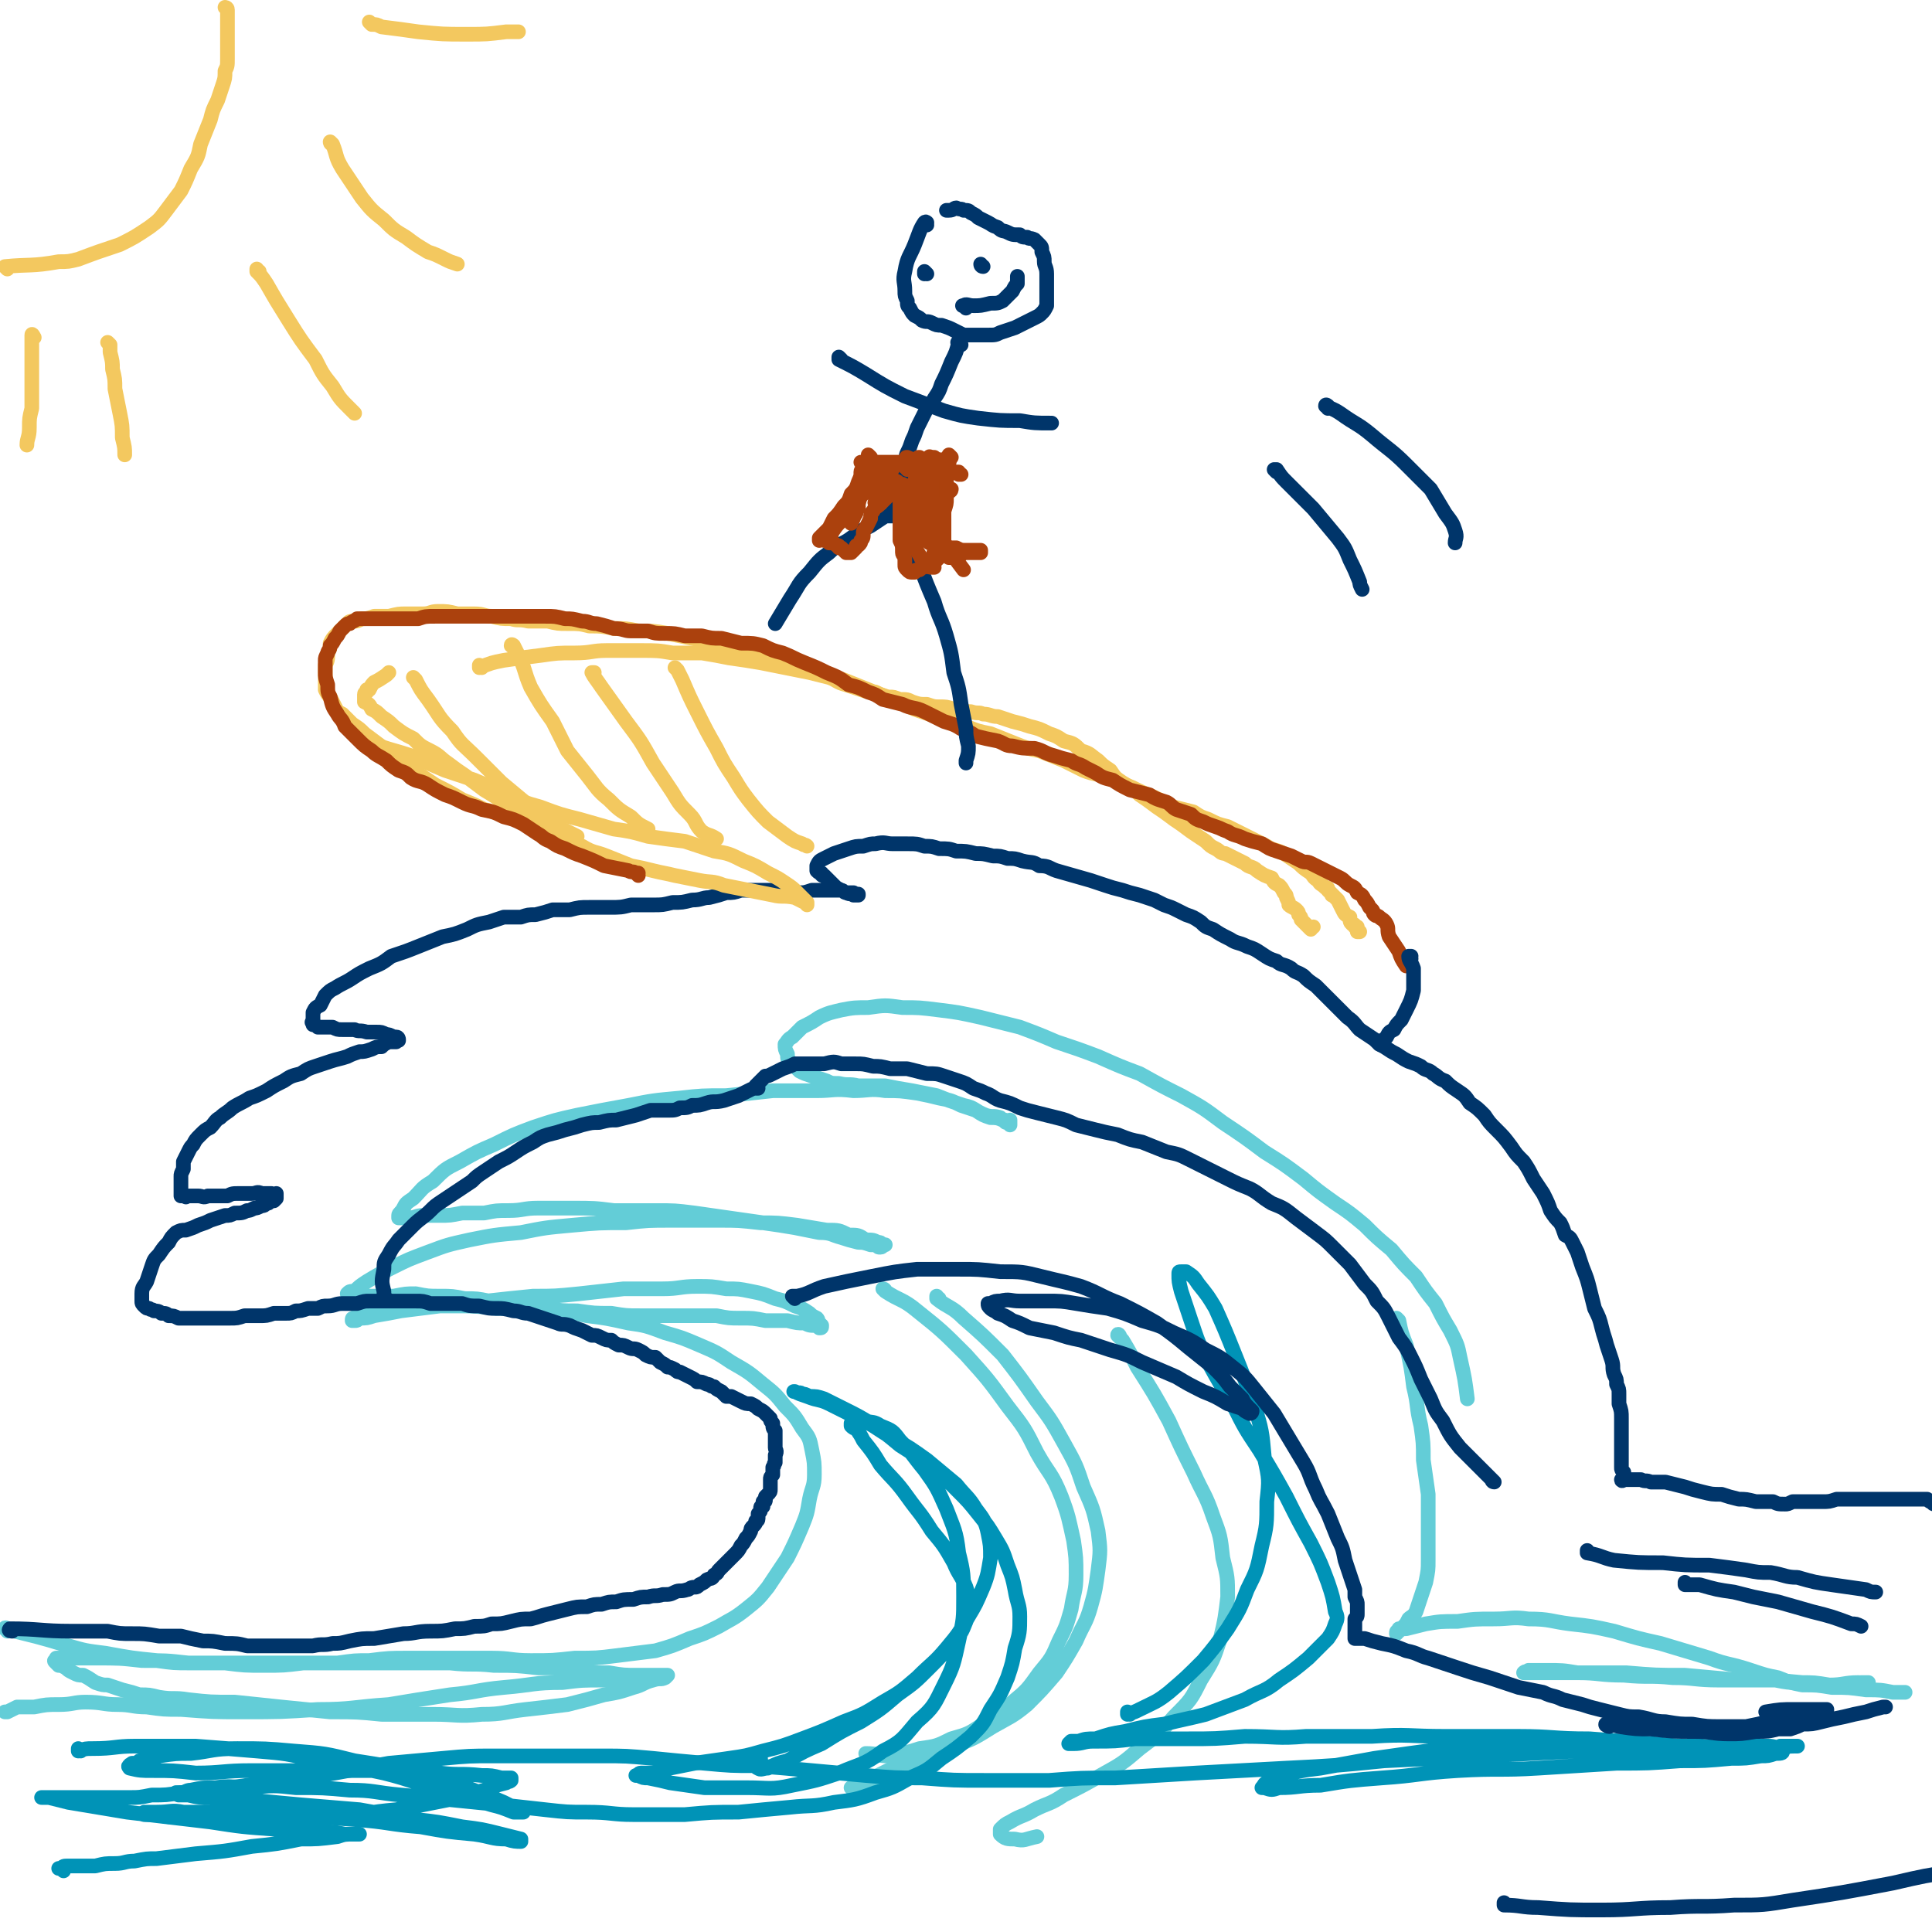 <svg viewBox='0 0 790 790' version='1.1' xmlns='http://www.w3.org/2000/svg' xmlns:xlink='http://www.w3.org/1999/xlink'><g fill='none' stroke='#63CDD7' stroke-width='6' stroke-linecap='round' stroke-linejoin='round'><path d='M3,667c0,-1 -1,-2 -1,-1 12,3 13,3 26,7 7,2 7,2 15,3 11,2 11,2 21,3 7,1 7,1 14,1 7,0 7,0 14,0 8,1 8,1 16,1 8,0 8,0 16,-1 10,0 10,0 20,0 10,0 10,0 20,0 10,0 10,0 20,0 9,1 9,0 18,1 9,0 9,0 18,1 8,0 8,0 15,1 7,1 7,1 14,1 6,1 6,1 12,1 4,0 4,0 7,0 2,0 2,0 3,0 1,0 1,0 2,0 0,0 0,0 0,0 -1,1 -1,1 -1,1 -2,1 -2,0 -5,1 -4,1 -4,2 -8,3 -6,2 -6,2 -12,3 -7,2 -7,2 -15,4 -8,1 -8,1 -17,2 -9,1 -9,2 -18,2 -10,1 -10,0 -20,0 -11,0 -11,0 -21,0 -10,-1 -10,-1 -21,-1 -10,-1 -10,-1 -20,-2 -10,-1 -9,-1 -19,-2 -10,0 -10,0 -19,-1 -6,-1 -6,0 -12,-1 -4,-1 -4,-1 -8,-1 -3,-1 -3,-1 -7,-2 -3,-1 -3,-1 -6,-2 -2,0 -2,0 -5,-1 -3,-2 -3,-2 -5,-3 -2,0 -2,0 -4,-1 -2,-1 -2,-1 -3,-2 -2,-1 -2,-1 -3,-1 -1,-1 -1,-1 -1,-1 -1,-1 -1,-1 0,-1 0,-1 0,-1 0,-1 2,0 2,0 3,0 2,0 2,0 4,0 4,0 4,0 9,0 10,0 10,0 19,1 10,0 10,0 19,1 8,0 8,0 17,0 8,0 8,0 16,0 7,0 7,0 15,0 7,0 7,0 13,0 7,-1 7,-1 13,-1 8,-1 8,-1 16,-1 8,0 8,0 17,0 8,0 8,0 17,0 8,0 8,1 16,1 9,0 9,0 18,-1 9,0 9,0 17,-1 8,-1 8,-1 16,-2 7,-2 7,-2 14,-5 6,-2 6,-2 12,-5 5,-3 6,-3 11,-7 5,-4 5,-4 9,-9 4,-6 4,-6 8,-12 3,-6 3,-6 6,-13 2,-5 2,-5 3,-11 1,-5 2,-5 2,-10 0,-5 0,-5 -1,-10 -1,-5 -1,-5 -4,-9 -3,-5 -3,-5 -7,-9 -4,-5 -4,-5 -9,-9 -6,-5 -6,-5 -13,-9 -6,-4 -6,-4 -13,-7 -7,-3 -7,-3 -14,-5 -8,-3 -8,-3 -15,-4 -9,-2 -9,-2 -17,-3 -9,-2 -9,-2 -19,-2 -9,-1 -9,-1 -18,-1 -9,-1 -9,-1 -17,-1 -7,0 -7,0 -13,0 -6,1 -6,1 -11,1 -4,1 -4,1 -7,1 -3,1 -3,1 -5,1 -2,1 -2,1 -3,1 -1,1 -2,0 -2,1 -1,0 -1,0 -1,1 0,0 0,0 0,0 1,0 1,0 1,0 1,0 1,0 2,-1 3,0 3,0 6,-1 6,-1 6,-1 11,-2 8,-1 8,-1 16,-2 9,-1 9,-1 19,-2 9,-1 9,-1 19,-2 9,0 9,0 19,-1 9,-1 9,-1 18,-2 8,0 8,0 16,0 7,0 7,-1 14,-1 6,0 6,0 12,1 5,0 5,0 10,1 5,1 5,1 10,3 4,1 4,1 8,3 3,1 3,1 6,3 1,1 1,1 3,2 1,1 0,1 1,2 1,1 1,1 1,1 0,0 0,0 0,0 0,0 0,0 0,0 0,0 0,0 0,0 0,1 0,1 -1,1 -1,-1 -1,-1 -1,-1 -3,0 -3,0 -5,-1 -3,0 -3,0 -7,-1 -5,0 -5,0 -9,0 -5,-1 -5,-1 -10,-1 -5,0 -5,0 -10,-1 -4,0 -4,0 -9,0 -5,0 -5,0 -10,0 -6,0 -6,0 -12,0 -6,0 -6,0 -12,-1 -7,0 -7,0 -14,-1 -6,0 -6,0 -13,-1 -6,-1 -6,-1 -13,-2 -5,0 -5,-1 -10,-1 -5,-1 -5,-1 -10,-1 -5,-1 -5,-1 -10,-1 -5,0 -5,0 -10,-1 -4,0 -4,0 -9,1 -3,0 -3,0 -7,0 -2,0 -2,0 -4,0 -2,0 -2,0 -4,0 -1,0 -1,0 -2,0 -1,0 -1,0 -2,-1 0,0 0,0 0,0 1,-1 1,-1 3,-1 2,-2 2,-2 5,-4 5,-3 5,-3 11,-6 6,-3 6,-3 14,-6 8,-3 8,-3 17,-5 10,-2 10,-2 21,-3 10,-2 10,-2 21,-3 11,-1 11,-1 22,-1 9,-1 9,-1 19,-1 9,0 9,0 19,0 8,0 8,0 17,1 7,0 7,0 15,1 6,1 6,1 12,2 5,0 5,0 9,2 4,0 4,0 7,2 3,0 3,0 5,1 1,0 1,0 2,1 0,0 1,0 1,0 0,0 0,0 -1,0 0,0 0,1 -1,1 -1,0 -1,0 -1,-1 -2,0 -2,0 -3,0 -3,-1 -3,-1 -5,-1 -4,-1 -4,-1 -7,-2 -4,-1 -4,-2 -9,-2 -5,-1 -5,-1 -10,-2 -6,-1 -6,-1 -13,-2 -7,-1 -7,-1 -14,-2 -7,-1 -7,-1 -14,-2 -8,-1 -8,-1 -16,-1 -8,0 -8,0 -17,0 -8,-1 -8,-1 -17,-1 -7,0 -7,0 -14,0 -6,0 -6,1 -12,1 -5,0 -5,0 -10,1 -4,0 -4,0 -9,0 -5,1 -5,1 -9,1 -4,0 -4,0 -7,0 -3,0 -3,1 -6,1 -1,0 -1,0 -2,0 -1,0 -1,0 -2,0 0,0 0,-1 0,-1 0,-1 1,-1 2,-3 1,-2 1,-2 4,-4 4,-4 3,-4 8,-7 5,-5 5,-5 11,-8 7,-4 7,-4 14,-7 8,-4 8,-4 16,-7 9,-3 9,-3 18,-5 10,-2 10,-2 21,-4 10,-2 10,-2 21,-3 9,-1 9,-1 19,-1 10,-1 10,-1 19,-2 9,0 9,0 18,0 7,0 7,-1 15,0 6,0 7,-1 13,0 6,0 6,0 13,1 5,1 5,1 9,2 5,1 5,1 9,3 3,1 3,1 6,2 3,2 3,2 6,3 2,0 3,0 5,1 1,0 1,0 2,1 1,0 1,0 1,0 0,0 0,1 0,1 0,0 0,-1 0,-1 0,0 0,0 0,0 0,0 0,-1 0,-1 0,0 0,1 0,1 0,0 0,0 0,0 0,0 0,0 0,0 -1,0 -1,0 -1,0 0,0 0,0 0,0 0,0 0,0 0,0 -1,0 -1,0 -1,-1 -1,0 -1,0 -2,-1 -3,-1 -3,0 -6,-1 -5,-2 -4,-3 -9,-4 -6,-2 -6,-2 -11,-4 -5,-1 -5,-1 -10,-2 -6,-1 -6,-1 -11,-2 -5,0 -5,0 -11,0 -4,-1 -4,0 -8,-1 -3,0 -3,0 -5,-1 -3,-1 -3,-1 -6,-2 -3,-1 -3,-1 -5,-2 -2,-2 -2,-2 -4,-4 -1,-1 -1,-1 -1,-3 -1,-2 -1,-2 -1,-4 1,-1 1,-2 3,-3 2,-2 2,-2 4,-4 4,-2 4,-2 7,-4 4,-2 5,-2 9,-3 5,-1 6,-1 11,-1 7,-1 7,-1 14,0 7,0 7,0 15,1 8,1 8,1 17,3 8,2 8,2 16,4 8,3 8,3 15,6 9,3 9,3 17,6 9,4 9,4 17,7 9,5 9,5 17,9 9,5 9,5 17,11 9,6 9,6 17,12 8,5 8,5 16,11 6,5 6,5 13,10 6,4 6,4 12,9 5,5 5,5 11,10 5,6 5,6 10,11 4,6 4,6 8,11 3,6 3,6 6,11 3,6 3,6 4,11 2,9 2,9 3,17 '/><path d='M362,528c0,0 -1,-1 -1,-1 0,0 1,0 1,1 0,0 0,0 0,0 6,4 7,3 13,8 10,8 10,8 20,18 9,10 9,10 17,21 7,9 7,9 12,19 5,9 6,8 10,18 3,8 3,9 5,18 1,7 1,7 1,14 0,7 -1,7 -2,14 -2,7 -2,7 -5,13 -3,7 -3,7 -8,13 -5,7 -5,7 -11,12 -5,5 -5,5 -12,9 -6,4 -6,4 -13,6 -6,3 -6,3 -13,4 -6,2 -7,2 -13,3 -4,0 -4,-1 -9,-1 '/><path d='M384,531c-1,0 -1,-1 -1,-1 0,0 0,1 0,1 0,0 0,0 0,0 5,4 6,3 11,8 8,7 8,7 16,15 7,9 7,9 14,19 6,8 6,8 11,17 5,9 5,9 8,18 4,9 4,9 6,18 1,8 1,8 0,16 -1,7 -1,8 -3,15 -2,7 -3,7 -6,14 -4,7 -4,7 -8,13 -6,7 -6,7 -12,13 -6,5 -7,5 -14,9 -8,5 -8,5 -16,8 -7,4 -7,4 -14,7 -6,2 -6,2 -12,5 -5,2 -5,1 -10,3 -2,1 -2,1 -5,2 0,0 0,0 -1,0 0,0 0,0 0,0 2,-1 2,-1 5,-2 6,-3 6,-3 12,-6 6,-3 6,-3 12,-6 '/><path d='M458,547c0,-1 -1,-2 -1,-1 0,0 1,1 2,2 3,5 3,5 6,11 7,11 7,11 13,22 5,11 5,11 10,21 4,9 5,9 8,18 3,8 3,8 4,17 2,8 2,8 2,16 -1,8 -1,9 -3,17 -3,9 -3,9 -8,17 -4,8 -4,8 -11,15 -6,7 -6,7 -14,13 -7,6 -7,6 -16,11 -7,4 -7,4 -15,8 -6,4 -6,3 -12,6 -5,3 -5,2 -10,5 -2,1 -2,1 -4,3 0,1 0,2 0,2 2,2 3,2 6,2 4,1 4,0 9,-1 '/><path d='M572,540c0,0 -1,0 -1,-1 0,0 1,1 1,1 0,0 0,0 0,0 1,5 1,5 3,10 2,9 2,9 3,17 2,8 1,8 3,16 1,7 1,7 1,14 1,7 1,7 2,14 0,7 0,7 0,14 0,6 0,6 0,13 0,4 0,4 -1,9 -1,3 -1,3 -2,6 -1,3 -1,3 -2,6 -1,2 -2,2 -3,3 -1,2 -1,2 -2,3 -1,1 -1,1 -2,1 0,1 0,1 -1,2 0,0 0,0 0,0 0,0 0,0 0,0 0,-1 0,-1 1,-1 1,-1 1,-1 3,-1 4,-1 4,-1 8,-2 6,-1 6,-1 13,-1 7,-1 7,-1 15,-1 7,0 7,-1 14,0 9,0 9,1 17,2 9,1 9,1 18,3 10,3 10,3 19,5 10,3 10,3 20,6 8,3 8,2 17,5 6,2 6,2 11,3 5,2 5,2 10,3 6,0 6,0 12,1 7,0 7,0 14,1 6,0 6,0 11,1 3,0 3,0 5,0 '/><path d='M761,689c0,0 0,0 -1,-1 -6,0 -6,1 -12,1 -11,-1 -11,-1 -22,-2 -12,0 -12,0 -23,0 -10,0 -10,-1 -19,-1 -10,-1 -10,0 -20,-1 -10,0 -10,-1 -19,-1 -6,-1 -6,-1 -13,-1 -3,0 -3,0 -7,0 -1,1 -1,0 -2,1 0,0 0,0 0,0 3,0 3,0 7,0 7,0 7,0 15,0 10,0 10,0 20,0 12,1 12,1 24,1 11,1 11,1 22,2 7,0 7,0 15,0 5,1 5,1 10,1 6,0 6,0 12,1 6,0 6,0 13,-1 1,0 1,0 3,0 '/><path d='M253,688c0,0 -1,-1 -1,-1 0,0 1,0 1,0 -2,0 -3,0 -6,0 -9,0 -9,0 -17,1 -12,0 -12,1 -24,2 -11,1 -11,2 -22,3 -13,2 -13,2 -25,4 -15,1 -15,2 -29,2 -15,1 -15,1 -31,1 -12,0 -12,0 -25,-1 -7,0 -7,0 -14,-1 -6,0 -6,-1 -12,-1 -6,0 -6,-1 -13,-1 -5,0 -5,1 -11,1 -5,0 -5,0 -10,1 -4,0 -4,0 -7,0 -2,1 -2,1 -4,2 -1,0 -1,0 -1,0 '/></g>
<g fill='none' stroke='#0093B7' stroke-width='6' stroke-linecap='round' stroke-linejoin='round'><path d='M33,716c0,0 -1,-1 -1,-1 0,0 0,1 0,1 0,0 0,0 0,0 3,-1 3,-1 6,-1 9,0 9,-1 17,-1 13,0 13,0 25,0 13,1 13,1 25,2 12,1 12,1 25,4 13,2 13,2 27,5 12,3 12,4 25,7 9,3 9,3 19,6 4,1 4,1 9,3 2,0 2,0 4,0 0,0 0,0 -1,0 -3,-2 -3,-2 -7,-4 -7,-3 -7,-3 -15,-6 -11,-3 -11,-3 -21,-6 -12,-3 -12,-3 -25,-5 -12,-3 -12,-3 -25,-4 -11,-1 -12,-1 -23,-1 -10,0 -10,1 -19,2 -6,0 -6,0 -13,1 -2,1 -2,1 -5,2 -1,0 -1,0 -3,0 -1,1 -1,1 -3,1 0,1 -1,0 -1,1 -1,0 0,1 0,1 4,1 5,1 9,1 9,0 9,0 18,1 11,0 11,-1 23,-1 12,0 12,0 25,0 14,0 14,0 28,0 12,1 12,1 24,1 8,1 8,0 17,1 4,0 4,0 8,1 2,0 2,0 4,0 0,0 0,1 0,1 -1,1 -1,0 -2,1 -4,1 -4,1 -9,3 -7,2 -7,2 -15,4 -10,2 -10,2 -21,4 -12,1 -12,2 -25,3 -13,1 -13,1 -26,1 -11,0 -11,0 -22,0 -8,0 -8,0 -15,-1 -5,0 -5,0 -10,-1 -2,0 -2,0 -4,0 -1,0 -1,0 -1,0 0,-1 0,-1 0,-1 3,0 3,0 5,0 6,0 6,-1 11,0 10,0 10,0 20,0 12,1 12,1 24,2 13,0 13,0 26,1 14,1 14,2 27,3 11,2 11,2 22,3 7,1 7,2 13,2 3,1 4,1 6,1 0,0 0,-1 0,-1 -4,-1 -4,-1 -8,-2 -8,-2 -8,-2 -16,-3 -10,-2 -10,-2 -19,-3 -12,-2 -12,-2 -23,-4 -12,-1 -12,-1 -24,-2 -11,-1 -11,-1 -21,-2 -8,0 -8,0 -16,-1 -4,0 -5,0 -9,-1 -2,0 -2,0 -4,0 0,-1 0,0 -1,-1 0,0 0,0 1,0 0,0 0,0 1,0 2,0 2,-1 4,-1 5,-1 5,-1 10,-1 7,-1 7,0 14,0 10,-1 10,-1 19,0 11,0 11,0 22,1 10,0 10,1 21,2 11,1 11,1 21,2 10,1 10,1 20,2 9,1 9,1 18,2 9,1 9,1 17,1 10,0 10,1 19,1 11,0 11,0 21,0 11,-1 11,-1 22,-1 10,-1 10,-1 21,-2 9,-1 9,0 18,-2 8,-1 9,-1 17,-4 7,-2 7,-2 14,-6 7,-3 7,-3 13,-8 6,-4 6,-4 12,-9 5,-5 5,-5 8,-11 4,-6 4,-6 7,-13 2,-6 2,-6 3,-12 2,-6 2,-7 2,-13 0,-5 -1,-5 -2,-11 -1,-5 -1,-5 -3,-10 -2,-6 -2,-6 -5,-11 -3,-5 -3,-5 -7,-10 -4,-5 -4,-5 -9,-10 -5,-5 -5,-5 -10,-9 -6,-5 -7,-5 -13,-9 -6,-5 -6,-5 -12,-9 -5,-3 -5,-3 -11,-6 -4,-2 -4,-2 -8,-4 -3,-1 -3,-1 -6,-1 -2,-1 -2,-1 -3,-1 -1,-1 -1,0 -3,-1 0,0 -1,0 0,0 2,1 2,1 5,2 5,2 5,1 9,3 6,3 6,3 12,6 7,3 7,4 14,8 7,4 7,4 14,9 6,5 6,5 12,10 4,5 5,5 8,10 3,4 4,5 5,10 1,5 1,5 1,10 -1,6 -1,7 -3,12 -3,7 -3,7 -6,12 -4,7 -4,7 -9,13 -5,6 -6,6 -12,12 -7,6 -7,6 -14,10 -8,5 -8,5 -16,8 -9,4 -9,4 -17,7 -8,3 -8,3 -16,5 -7,2 -7,2 -14,3 -7,1 -7,1 -14,2 -5,1 -5,1 -10,2 -4,1 -4,1 -7,2 -3,0 -3,0 -5,0 -1,0 -1,1 -2,1 0,0 0,0 0,0 1,0 1,0 1,0 2,1 2,1 4,1 5,1 5,1 9,2 7,1 7,1 14,2 9,0 9,0 17,0 10,0 10,1 19,-1 10,-2 10,-2 19,-5 9,-4 10,-3 18,-9 8,-4 8,-5 14,-12 7,-6 7,-7 11,-15 4,-8 4,-9 6,-18 2,-9 2,-9 2,-18 0,-9 0,-10 -2,-18 -1,-9 -2,-10 -5,-18 -4,-9 -4,-9 -9,-16 -5,-6 -5,-7 -10,-12 -3,-4 -3,-4 -8,-6 -3,-2 -3,-1 -6,-2 -2,0 -2,0 -4,0 -1,0 -1,0 -2,1 0,0 0,0 0,1 0,0 0,0 0,0 1,1 1,1 2,1 2,3 2,3 3,5 4,5 4,5 7,10 5,6 6,6 11,13 5,7 5,6 10,14 5,6 5,6 9,13 2,5 3,5 5,10 1,3 1,4 1,7 0,4 0,4 -1,7 -2,5 -2,5 -6,9 -4,5 -4,5 -9,10 -6,6 -6,6 -13,11 -7,6 -7,6 -15,11 -8,4 -8,4 -16,9 -7,3 -7,3 -14,7 -4,1 -4,1 -8,3 -2,0 -3,1 -4,0 -1,0 0,-1 0,-2 1,-1 1,-1 1,-2 '/><path d='M462,701c0,0 -1,-1 -1,-1 0,0 0,1 0,1 3,-1 3,-1 5,-2 6,-3 7,-3 12,-7 7,-6 7,-6 14,-13 5,-6 5,-6 10,-13 5,-8 5,-8 8,-16 4,-8 4,-8 6,-18 2,-8 2,-9 2,-18 1,-9 1,-9 -1,-18 -1,-11 -1,-11 -4,-21 -4,-11 -4,-11 -8,-21 -4,-10 -4,-10 -8,-19 -3,-5 -3,-5 -7,-10 -2,-3 -2,-3 -5,-5 -1,0 -1,0 -2,0 -1,0 -1,0 -1,1 0,3 0,3 1,7 2,6 2,6 4,12 3,9 3,9 7,17 5,9 5,9 10,17 5,10 5,10 11,19 6,10 6,10 11,19 5,10 5,10 10,19 4,8 4,8 7,16 2,6 2,6 3,12 1,2 1,3 0,5 -1,3 -1,3 -3,6 -4,4 -4,4 -8,8 -6,5 -6,5 -12,9 -6,5 -7,4 -14,8 -8,3 -8,3 -16,6 -8,2 -9,2 -17,4 -8,1 -8,1 -16,3 -6,1 -6,1 -12,3 -4,0 -4,0 -7,1 -2,0 -2,0 -3,0 -1,1 -1,1 -1,1 0,0 0,0 0,0 1,0 1,0 2,0 4,0 4,-1 8,-1 9,0 9,0 17,-1 11,0 11,0 21,0 12,0 12,0 24,-1 13,0 13,1 25,0 14,0 14,0 27,0 15,-1 15,0 30,0 15,0 15,0 30,0 14,0 14,1 29,1 13,1 13,1 26,2 10,1 10,1 20,1 9,1 9,0 17,0 5,0 5,0 10,0 3,0 3,1 5,0 2,0 2,0 3,0 1,0 1,0 2,0 1,0 2,0 2,0 0,0 -1,0 -1,0 -5,0 -5,1 -10,1 -8,0 -8,0 -16,0 -12,0 -12,0 -24,-1 -16,0 -16,-1 -31,-1 -16,0 -16,0 -32,1 -15,0 -15,0 -30,1 -15,2 -15,2 -29,4 -11,2 -11,2 -22,4 -8,1 -8,1 -15,3 -4,1 -4,1 -7,3 -1,0 -1,1 -2,2 0,0 1,0 1,0 3,1 3,1 6,0 8,0 8,-1 17,-1 12,-2 12,-2 25,-3 15,-1 15,-2 31,-3 17,-1 17,0 33,-1 16,-1 16,-1 32,-2 13,0 13,0 26,-1 10,0 10,0 21,-1 6,0 6,0 12,-1 3,0 3,0 6,-1 2,0 3,0 3,-1 0,0 -1,0 -1,0 -5,0 -5,0 -9,0 -9,0 -9,0 -17,0 -13,0 -13,0 -25,0 -16,0 -16,0 -32,0 -19,1 -19,1 -38,2 -20,1 -20,1 -41,2 -20,2 -20,2 -40,3 -19,1 -19,1 -37,2 -17,1 -17,1 -33,2 -14,0 -14,0 -27,1 -13,0 -13,0 -26,0 -13,0 -13,0 -26,-1 -11,0 -11,0 -23,-1 -11,-1 -11,-1 -22,-2 -11,-1 -11,-1 -23,-2 -10,0 -10,0 -21,-1 -11,-1 -11,-1 -21,-2 -11,-1 -11,-1 -21,-1 -11,0 -11,0 -22,0 -11,0 -11,0 -22,0 -10,0 -10,0 -21,1 -11,1 -11,1 -22,2 -11,2 -11,2 -22,4 -11,2 -11,1 -22,3 -11,1 -11,2 -22,3 -9,1 -9,1 -19,2 -6,1 -6,1 -12,1 -5,1 -5,1 -9,1 -5,0 -5,0 -10,0 -5,0 -5,0 -9,0 -4,0 -4,0 -7,0 -3,0 -3,0 -5,0 -2,0 -2,0 -3,0 -1,0 -1,0 -1,0 -1,0 -1,0 -1,0 1,0 1,0 3,0 4,1 4,1 8,2 12,2 12,2 24,4 17,2 17,2 34,4 13,2 13,2 27,3 9,1 9,0 18,1 5,0 5,0 10,1 3,0 3,0 5,0 0,0 0,0 0,0 1,0 1,0 1,0 0,0 -1,0 -2,0 -4,0 -4,0 -7,1 -8,1 -8,1 -15,1 -10,2 -10,2 -20,3 -11,2 -11,2 -23,3 -8,1 -8,1 -16,2 -4,0 -4,0 -9,1 -4,0 -4,1 -8,1 -4,0 -4,0 -8,1 -4,0 -4,0 -7,0 -2,0 -2,0 -4,0 -2,0 -2,0 -3,1 -1,0 -1,0 -1,0 0,0 1,0 2,1 '/></g>
<g fill='none' stroke='#00356A' stroke-width='6' stroke-linecap='round' stroke-linejoin='round'><path d='M5,667c0,0 -2,0 -1,-1 12,0 13,1 25,1 2,0 2,0 5,0 5,0 5,0 10,0 5,1 5,1 10,1 5,0 5,0 11,1 4,0 4,0 9,0 4,1 4,1 9,2 4,0 4,0 9,1 5,0 5,0 9,1 5,0 5,0 9,0 5,0 5,0 9,0 5,0 5,0 9,0 4,-1 4,0 8,-1 3,0 3,0 7,-1 5,-1 5,-1 10,-1 6,-1 6,-1 12,-2 5,0 5,-1 11,-1 5,0 5,0 10,-1 4,0 4,0 8,-1 4,0 4,0 7,-1 4,0 4,0 8,-1 4,-1 4,-1 8,-1 4,-1 3,-1 7,-2 4,-1 4,-1 8,-2 4,-1 4,-1 8,-1 3,-1 3,-1 6,-1 3,-1 3,-1 6,-1 3,-1 3,-1 7,-1 3,-1 3,-1 6,-1 3,-1 3,0 6,-1 3,0 3,0 5,-1 2,-1 2,0 5,-1 1,0 1,-1 3,-1 1,0 1,0 2,-1 2,-1 2,-1 3,-2 2,-1 2,0 3,-2 2,-1 1,-1 2,-2 2,-2 2,-2 3,-3 2,-2 2,-2 3,-3 2,-2 2,-2 3,-4 1,-1 1,-1 2,-3 1,-1 1,-1 2,-3 0,-1 0,-1 1,-2 1,-1 1,-1 1,-2 0,0 1,0 1,-1 0,-1 0,-1 0,-2 1,-1 1,-1 1,-2 0,-1 0,-1 1,-1 0,-1 0,-1 0,-2 1,0 1,0 1,-1 0,0 0,0 0,-1 1,-1 1,-1 1,-1 1,-1 1,-1 1,-2 0,-1 0,-1 0,-2 0,-1 0,-1 0,-2 0,-1 0,-1 1,-2 0,-2 0,-1 0,-3 1,-1 0,-1 1,-2 0,-2 0,-2 0,-3 1,-2 0,-2 0,-3 0,-2 0,-2 0,-4 0,-1 0,-1 0,-3 -1,-1 -1,-1 -1,-3 -1,-1 -1,-1 -1,-2 -1,-1 -1,-1 -2,-2 -1,-1 -1,-1 -3,-2 -1,-1 -1,-1 -3,-2 -2,0 -2,0 -4,-1 -2,-1 -2,-1 -4,-2 -1,0 -1,0 -2,0 -1,-1 -1,-1 -2,-2 -2,-1 -2,-1 -3,-2 -2,0 -1,-1 -3,-1 -2,-1 -2,-1 -4,-1 -1,-1 -1,-1 -3,-2 -2,-1 -2,-1 -4,-2 -1,0 -1,0 -2,-1 -2,-1 -2,-1 -3,-1 -1,-1 -1,-1 -3,-2 -1,-1 -1,-1 -2,-2 -2,0 -2,0 -4,-1 -1,-1 -1,-1 -3,-2 -2,-1 -2,0 -4,-1 -2,-1 -2,-1 -4,-1 -2,-1 -2,-1 -3,-2 -2,0 -2,0 -4,-1 -2,-1 -2,-1 -4,-1 -2,-1 -2,-1 -4,-2 -3,-1 -3,-1 -5,-2 -3,-1 -3,0 -5,-1 -3,-1 -3,-1 -6,-2 -3,-1 -3,-1 -6,-2 -3,0 -3,-1 -6,-1 -4,-1 -4,-1 -7,-1 -3,0 -3,0 -7,-1 -4,0 -4,0 -7,-1 -4,0 -4,0 -7,0 -3,0 -3,0 -6,0 -3,-1 -3,-1 -6,-1 -2,0 -2,0 -5,0 -2,0 -2,0 -4,0 -3,0 -3,0 -5,0 -2,0 -2,0 -5,0 -2,0 -2,0 -5,1 -3,0 -3,0 -6,0 -3,0 -3,1 -6,1 -2,0 -2,0 -4,1 -2,0 -2,0 -4,0 -3,1 -3,1 -5,1 -2,1 -2,1 -4,1 -3,0 -3,0 -5,0 -3,1 -3,1 -6,1 -3,0 -3,0 -6,0 -3,1 -3,1 -6,1 -3,0 -3,0 -6,0 -2,0 -2,0 -5,0 -3,0 -3,0 -5,0 -3,0 -3,0 -5,0 -2,-1 -2,-1 -4,-1 -1,-1 -1,-1 -3,-1 -1,-1 -2,-1 -3,-1 -1,-1 -1,0 -2,-1 -1,0 -1,0 -2,-1 -1,-1 -1,-1 -1,-2 0,-2 0,-2 0,-3 0,-3 1,-3 2,-5 1,-3 1,-3 2,-6 1,-3 1,-3 3,-5 2,-3 2,-3 4,-5 1,-2 1,-2 3,-4 2,-1 2,-1 4,-1 3,-1 3,-1 5,-2 3,-1 3,-1 5,-2 3,-1 3,-1 6,-2 2,0 2,0 4,-1 3,0 3,0 5,-1 1,0 1,0 3,-1 1,0 1,0 3,-1 1,0 1,0 2,-1 1,0 1,0 1,-1 1,0 1,0 2,0 0,0 0,0 1,-1 0,0 0,0 0,-1 0,0 0,0 0,0 0,0 0,-1 0,-1 -1,0 0,1 -1,1 0,0 -1,0 -1,-1 -2,0 -2,0 -4,0 -2,-1 -2,0 -4,0 -3,0 -3,0 -5,0 -3,0 -3,0 -5,1 -2,0 -2,0 -5,0 -1,0 -1,0 -3,0 -2,1 -2,0 -4,0 -1,0 -1,0 -2,0 -1,0 -1,0 -2,0 -1,0 -1,1 -1,0 -1,0 -1,0 -1,0 -1,0 -1,0 -1,0 0,-1 0,-1 0,-2 0,-2 0,-2 0,-3 0,-1 0,-1 0,-3 0,-1 0,-1 1,-3 0,-2 0,-2 0,-3 1,-2 1,-2 2,-4 1,-2 1,-2 2,-3 1,-2 1,-2 3,-4 2,-2 2,-2 4,-3 2,-2 2,-3 4,-4 2,-2 3,-2 5,-4 3,-2 4,-2 7,-4 3,-1 3,-1 7,-3 3,-2 3,-2 7,-4 3,-2 3,-2 7,-3 3,-2 3,-2 6,-3 3,-1 3,-1 6,-2 3,-1 4,-1 7,-2 2,-1 2,-1 5,-2 2,0 2,0 5,-1 2,-1 2,-1 4,-1 1,-1 1,-1 3,-2 1,0 1,0 2,0 1,0 1,0 1,0 1,-1 1,-1 1,-1 0,0 0,0 0,0 0,1 0,0 0,0 0,0 0,0 0,0 0,0 0,-1 -1,-1 0,0 0,0 -1,0 -2,-1 -2,-1 -3,-1 -2,-1 -2,-1 -4,-1 -2,0 -2,0 -4,0 -3,-1 -3,0 -5,-1 -2,0 -2,0 -5,0 -2,0 -2,0 -4,-1 -2,0 -2,0 -4,0 -1,0 -1,0 -2,0 -1,-1 -1,-1 -2,-1 0,-1 0,-1 0,-1 -1,0 0,0 0,-1 0,0 0,-1 0,-1 0,-1 0,-1 0,-2 1,-2 1,-2 3,-3 1,-2 1,-2 2,-4 2,-2 2,-2 4,-3 3,-2 4,-2 7,-4 3,-2 3,-2 7,-4 5,-2 5,-2 9,-5 6,-2 6,-2 11,-4 5,-2 5,-2 10,-4 5,-1 5,-1 10,-3 4,-2 4,-2 9,-3 3,-1 3,-1 6,-2 3,0 4,0 7,0 3,-1 3,-1 6,-1 4,-1 4,-1 7,-2 3,0 3,0 7,0 4,-1 4,-1 8,-1 4,0 4,0 8,0 5,0 5,0 9,-1 5,0 5,0 9,0 4,0 4,0 8,-1 4,0 4,0 8,-1 4,0 4,-1 7,-1 4,-1 4,-1 7,-2 3,0 3,0 6,-1 3,0 3,0 5,0 3,0 3,0 5,0 2,0 2,0 4,0 3,0 3,0 5,0 2,0 2,1 5,1 2,0 2,0 5,-1 2,0 2,0 5,0 2,0 2,0 4,0 1,0 1,0 3,0 1,0 1,1 2,1 1,0 1,0 3,0 0,0 0,1 1,1 0,0 0,0 1,0 0,0 0,0 0,0 0,0 0,0 0,0 0,0 0,0 0,0 0,-1 0,0 0,0 -1,0 -1,0 -1,0 -1,0 -1,0 -1,0 -1,-1 -1,0 -3,-1 -1,0 -1,-1 -2,-1 -2,-1 -2,-1 -3,-2 -1,-1 -1,-1 -2,-2 -1,-1 -1,-1 -2,-2 -1,0 -1,0 -1,-1 -1,0 -1,0 -2,-1 0,-1 0,-1 0,-1 0,-1 0,-1 0,-1 1,-2 1,-2 3,-3 2,-1 2,-1 4,-2 3,-1 3,-1 6,-2 3,-1 3,-1 6,-1 3,-1 3,-1 5,-1 4,-1 4,0 7,0 3,0 3,0 6,0 4,0 4,0 7,1 3,0 3,0 6,1 4,0 4,0 7,1 4,0 4,0 8,1 3,0 3,0 7,1 3,0 3,0 6,1 3,0 3,0 6,1 4,1 4,0 7,2 4,0 4,1 7,2 7,2 7,2 14,4 3,1 3,1 6,2 3,1 3,1 7,2 3,1 3,1 7,2 3,1 3,1 6,2 2,1 2,1 4,2 3,1 3,1 5,2 2,1 2,1 4,2 3,1 3,1 6,3 2,2 2,2 5,3 3,2 3,2 7,4 3,2 3,1 7,3 3,1 3,1 6,3 3,2 3,2 6,3 2,2 3,1 6,3 2,2 2,1 5,3 2,2 2,2 5,4 2,2 2,2 4,4 2,2 2,2 5,5 2,2 2,2 4,4 3,2 3,3 5,5 3,2 3,2 6,4 2,2 2,2 4,3 3,2 3,2 5,3 3,2 3,2 5,3 3,1 3,1 5,2 2,2 3,1 5,3 2,1 2,2 5,3 2,2 2,2 5,4 3,2 3,2 5,5 3,2 3,2 6,5 2,3 2,3 5,6 3,3 3,3 6,7 2,3 2,3 5,6 2,3 2,3 4,7 2,3 2,3 4,6 2,4 2,4 3,7 2,3 2,3 4,5 1,2 1,2 2,5 2,1 2,1 3,3 1,2 1,2 2,4 1,3 1,3 2,6 2,5 2,5 3,9 1,4 1,4 2,8 2,4 2,4 3,8 1,4 1,3 2,7 1,3 1,3 2,6 1,3 0,3 1,6 1,2 1,2 1,4 1,2 1,2 1,4 0,2 0,2 0,4 1,3 1,3 1,6 0,3 0,3 0,6 0,4 0,4 0,7 0,2 0,2 0,4 0,2 0,2 0,3 0,1 0,1 1,2 0,0 0,0 0,0 0,1 0,0 0,1 0,0 0,0 0,0 0,0 0,0 0,0 0,1 0,1 0,1 0,0 0,0 0,0 0,1 0,1 -1,1 0,0 0,0 0,0 0,1 1,0 1,0 0,0 0,0 0,0 1,0 1,0 2,0 1,0 1,0 2,0 1,0 1,0 3,0 2,1 2,0 4,1 3,0 3,0 6,0 4,1 4,1 8,2 3,1 3,1 7,2 4,1 4,1 8,1 3,1 3,1 7,2 3,0 3,0 7,1 3,0 3,0 7,0 2,1 2,1 5,1 1,0 1,0 3,-1 1,0 1,0 3,0 2,0 2,0 4,0 2,0 2,0 5,0 3,0 3,0 6,-1 4,0 4,0 7,0 5,0 5,0 9,0 3,0 3,0 7,0 2,0 2,0 5,0 2,0 2,0 4,0 1,0 1,0 2,0 2,0 2,0 3,0 1,1 1,1 2,1 0,0 0,1 1,1 '/><path d='M611,606c0,0 -1,0 -1,-1 0,0 0,1 1,1 0,0 0,0 0,0 0,0 0,0 -1,-1 -2,-2 -2,-2 -4,-4 -4,-4 -4,-4 -9,-9 -4,-5 -4,-5 -7,-11 -3,-4 -3,-4 -5,-9 -2,-4 -2,-4 -4,-8 -2,-5 -2,-5 -4,-9 -2,-4 -2,-4 -5,-8 -2,-4 -2,-4 -4,-8 -2,-4 -2,-4 -5,-7 -2,-4 -2,-4 -5,-7 -3,-4 -3,-4 -6,-8 -3,-3 -3,-3 -7,-7 -3,-3 -3,-3 -7,-6 -4,-3 -4,-3 -8,-6 -5,-4 -5,-4 -10,-6 -5,-3 -5,-4 -9,-6 -5,-2 -5,-2 -9,-4 -4,-2 -4,-2 -8,-4 -4,-2 -4,-2 -8,-4 -4,-2 -4,-2 -9,-3 -5,-2 -5,-2 -10,-4 -5,-1 -5,-1 -10,-3 -5,-1 -5,-1 -9,-2 -4,-1 -4,-1 -8,-2 -4,-2 -4,-2 -8,-3 -4,-1 -4,-1 -8,-2 -4,-1 -4,-1 -7,-2 -4,-2 -4,-2 -8,-3 -3,-1 -3,-2 -6,-3 -2,-1 -2,-1 -5,-2 -3,-2 -3,-2 -6,-3 -3,-1 -3,-1 -6,-2 -3,-1 -3,-1 -7,-1 -4,-1 -4,-1 -8,-2 -4,0 -4,0 -7,0 -4,-1 -4,-1 -7,-1 -4,-1 -4,-1 -7,-1 -3,0 -3,0 -6,0 -3,-1 -3,-1 -7,0 -3,0 -3,0 -6,0 -3,0 -3,0 -6,0 -2,1 -2,1 -5,2 -2,1 -2,1 -4,2 -2,1 -2,1 -3,1 -1,1 -1,1 -2,2 0,0 0,0 0,0 0,0 0,0 -1,1 0,0 0,0 0,0 0,0 0,0 0,0 -1,1 -1,1 -1,1 0,0 1,0 1,0 0,1 -1,1 0,1 0,0 0,0 0,0 0,0 0,0 0,0 -1,0 -1,0 -1,0 -1,0 -1,0 -3,1 -2,1 -2,1 -4,2 -3,1 -3,1 -6,2 -4,1 -4,0 -7,1 -3,1 -3,1 -6,1 -2,1 -2,1 -5,1 -2,1 -2,1 -5,1 -4,0 -4,0 -7,0 -3,1 -3,1 -6,2 -4,1 -4,1 -8,2 -3,0 -3,0 -7,1 -3,0 -3,0 -7,1 -3,1 -3,1 -7,2 -3,1 -3,1 -7,2 -3,1 -3,1 -6,3 -4,2 -4,2 -7,4 -3,2 -3,2 -7,4 -3,2 -3,2 -6,4 -3,2 -3,2 -5,4 -3,2 -3,2 -6,4 -3,2 -3,2 -6,4 -3,2 -3,2 -5,4 -3,3 -4,3 -7,6 -3,3 -3,3 -6,6 -2,3 -2,2 -4,6 -2,3 -2,3 -2,6 -1,5 -1,5 0,9 0,2 0,2 1,3 '/><path d='M325,531c0,0 -1,-1 -1,-1 1,0 1,0 2,0 5,-1 5,-2 11,-4 9,-2 9,-2 19,-4 10,-2 10,-2 19,-3 9,0 9,0 17,0 8,0 8,0 17,1 9,0 9,0 17,2 8,2 9,2 16,4 8,3 8,4 16,7 8,4 8,4 15,8 7,5 7,5 13,10 5,4 5,4 10,8 4,4 4,4 7,8 3,3 3,3 5,5 1,2 1,2 3,4 0,0 0,0 1,1 0,0 0,1 -1,1 0,0 0,0 0,0 -2,-1 -2,-1 -3,-2 -3,-1 -3,-1 -6,-2 -5,-3 -5,-3 -10,-5 -6,-3 -6,-3 -11,-6 -7,-3 -7,-3 -14,-6 -6,-3 -6,-3 -13,-5 -6,-2 -6,-2 -12,-4 -5,-1 -5,-1 -11,-3 -5,-1 -5,-1 -10,-2 -4,-2 -4,-2 -7,-3 -3,-2 -3,-2 -6,-3 -1,-1 -2,-1 -3,-2 -1,-1 -1,-1 -1,-2 0,0 1,0 1,0 2,-1 2,-1 4,-1 4,-1 4,0 8,0 5,0 5,0 11,0 6,0 6,0 12,1 6,1 6,1 13,2 7,2 7,2 14,5 7,2 7,2 13,5 7,3 7,3 13,7 6,3 6,3 11,7 5,4 5,4 9,9 4,5 4,5 8,10 3,5 3,5 6,10 3,5 3,5 6,10 3,5 2,5 5,11 2,5 2,4 5,10 2,5 2,5 4,10 2,4 2,4 3,9 1,3 1,3 2,6 1,3 1,3 2,6 0,2 0,2 0,3 1,2 1,2 1,3 0,1 0,1 0,2 0,1 0,1 0,2 0,1 0,1 -1,2 0,2 0,2 0,3 0,1 0,2 0,3 0,0 0,0 0,1 0,1 0,1 0,1 1,0 1,0 1,0 1,0 1,0 3,0 3,1 3,1 7,2 5,1 5,1 10,3 5,1 5,2 9,3 6,2 6,2 12,4 6,2 6,2 13,4 6,2 6,2 12,4 5,1 5,1 10,2 4,2 4,1 8,3 4,1 4,1 8,2 3,1 3,1 7,2 4,1 4,1 8,2 4,1 4,1 8,1 6,1 6,2 11,2 6,1 6,1 11,1 6,1 6,1 12,1 5,0 5,0 10,0 5,-1 5,-1 9,-2 3,0 3,0 7,-1 1,0 1,0 3,-1 1,0 1,0 3,0 2,0 2,0 4,-1 1,0 1,0 3,0 2,-1 2,0 3,-1 1,0 1,0 1,-1 0,0 0,0 0,0 -2,0 -2,0 -3,0 -5,0 -5,0 -10,0 -6,0 -6,0 -12,1 '/><path d='M658,706c-1,0 -1,-1 -1,-1 -1,0 0,0 0,0 0,0 0,0 0,0 0,1 -1,0 0,0 1,0 2,0 5,1 7,1 7,1 13,1 9,1 9,1 18,1 7,0 7,1 14,1 5,0 5,0 11,-1 5,0 5,0 9,-1 2,0 2,0 5,0 3,-1 3,-1 5,-2 4,0 4,0 8,-1 4,-1 4,-1 9,-2 4,-1 4,-1 9,-2 3,-1 3,-1 7,-2 0,0 0,0 1,0 '/></g>
<g fill='none' stroke='#F3C85F' stroke-width='6' stroke-linecap='round' stroke-linejoin='round'><path d='M255,355c-1,0 -1,-1 -1,-1 -1,0 0,0 0,1 0,0 0,0 0,0 -2,-2 -2,-2 -5,-3 -6,-3 -6,-3 -12,-6 -7,-3 -7,-3 -13,-6 -5,-2 -5,-2 -10,-4 -4,-1 -4,-1 -9,-3 -3,-1 -3,-1 -7,-2 -4,-2 -4,-2 -9,-4 -5,-3 -5,-3 -11,-6 -6,-4 -6,-4 -12,-8 -5,-3 -5,-3 -9,-7 -4,-3 -4,-3 -8,-6 -2,-2 -2,-2 -5,-4 -2,-2 -2,-2 -4,-4 -2,-1 -2,-1 -3,-3 -1,-2 -1,-2 -2,-4 -1,-1 -1,-1 -2,-3 0,-2 0,-2 0,-5 0,-2 0,-2 0,-5 1,-2 1,-2 1,-5 1,-2 1,-2 1,-4 1,-2 1,-2 3,-4 1,-1 1,-1 2,-2 1,-1 1,-1 2,-2 1,-1 1,-1 3,-1 1,0 1,0 3,-1 2,0 2,0 5,-1 3,0 3,0 6,0 4,-1 4,-1 7,-1 3,0 3,0 7,0 3,0 3,-1 6,-1 4,0 4,0 8,1 3,0 3,0 7,0 4,0 4,1 7,1 4,1 4,1 8,1 3,1 3,0 7,1 4,0 4,0 8,0 4,1 4,1 8,1 5,0 5,0 9,1 5,0 5,0 10,1 5,0 5,0 10,1 6,0 6,0 12,1 5,1 5,1 10,2 5,1 5,1 10,2 4,0 4,0 9,1 5,2 5,1 10,3 6,1 6,1 12,3 5,2 5,2 10,4 5,2 5,2 11,4 5,2 5,2 10,4 5,2 5,2 10,4 5,2 5,2 9,4 6,2 6,2 11,4 5,1 5,1 10,3 5,2 5,2 10,3 5,2 5,2 10,4 5,2 5,2 10,3 5,2 5,2 10,4 4,2 4,2 8,4 5,2 5,1 10,3 5,2 5,2 10,4 4,2 4,2 9,4 4,2 4,2 8,4 4,1 4,1 8,2 3,2 3,2 6,3 4,2 4,2 8,3 4,2 4,2 8,4 4,2 4,2 8,4 3,2 3,1 7,3 3,2 3,2 6,4 2,2 2,2 5,4 1,1 1,2 3,3 1,2 1,1 3,3 1,0 1,0 1,1 1,1 1,1 2,2 0,0 0,0 0,0 0,0 -1,0 0,0 0,0 0,0 0,0 0,0 0,0 0,0 1,1 1,1 2,2 1,2 1,2 2,4 1,2 1,2 3,3 0,2 0,2 1,3 1,0 1,0 1,1 0,0 0,0 1,1 0,0 0,-1 0,-1 0,0 0,0 0,0 0,1 0,1 0,1 0,0 0,0 0,1 1,0 1,0 1,0 '/><path d='M152,304c0,-1 -1,-1 -1,-1 1,0 2,1 4,2 6,2 7,2 13,4 7,3 7,3 14,6 6,2 6,2 12,4 7,3 7,3 13,6 7,3 7,3 14,5 8,3 8,3 16,5 7,2 7,2 14,4 7,1 7,1 14,3 7,1 7,1 15,2 6,2 6,2 12,4 6,1 6,1 12,4 5,2 5,2 10,5 4,2 4,2 7,4 3,2 3,2 5,4 1,1 1,1 2,2 1,1 1,1 2,2 0,0 0,0 0,1 0,0 0,0 0,0 0,0 0,0 0,0 0,0 0,0 0,0 0,-1 0,-1 -1,-1 -2,-1 -2,-1 -4,-2 -5,-1 -5,0 -9,-1 -5,-1 -5,-1 -10,-2 -5,-1 -5,-1 -10,-2 -5,-2 -5,-1 -10,-2 -5,-1 -5,-1 -10,-2 -4,-1 -5,-1 -9,-2 -4,-1 -4,-1 -9,-2 -5,-2 -5,-2 -10,-4 -5,-2 -5,-1 -10,-4 -6,-2 -6,-2 -11,-5 -5,-3 -5,-3 -11,-6 -4,-3 -4,-3 -9,-6 -4,-3 -4,-3 -9,-6 -4,-3 -4,-3 -8,-6 -3,-2 -3,-2 -7,-5 -3,-2 -3,-3 -7,-5 -4,-2 -4,-2 -7,-5 -4,-2 -4,-2 -8,-5 -2,-2 -2,-2 -5,-4 -2,-2 -2,-2 -4,-3 -1,-2 -1,-2 -3,-3 0,-1 0,-1 0,-2 0,-1 0,-1 0,-1 0,-1 1,-1 1,-1 0,0 0,0 0,-1 1,0 1,0 1,0 1,-2 1,-2 2,-3 2,-1 2,-1 5,-3 0,0 0,0 1,-1 '/><path d='M170,278c0,0 -1,-1 -1,-1 0,0 0,0 1,1 0,0 0,0 0,0 2,4 2,4 5,8 5,7 4,7 10,13 4,6 4,5 10,11 5,5 5,5 10,10 6,5 6,5 12,10 5,4 5,4 11,8 4,2 4,2 8,4 '/><path d='M210,265c0,-1 0,-1 -1,-1 0,-1 1,0 1,0 0,0 0,0 0,0 1,2 1,2 2,4 3,6 2,6 5,13 4,7 4,7 9,14 3,6 3,6 6,12 4,5 4,5 8,10 4,5 4,6 9,10 4,4 4,4 9,7 3,3 3,3 7,5 '/><path d='M243,276c0,0 0,-1 -1,-1 0,0 1,0 1,0 0,0 0,0 0,0 0,1 -1,0 -1,0 1,2 2,3 4,6 5,7 5,7 10,14 6,8 6,8 11,17 4,6 4,6 8,12 3,5 3,5 7,9 3,3 2,4 5,7 3,2 3,1 6,3 '/><path d='M277,274c0,0 -1,-1 -1,-1 0,0 0,0 1,1 0,0 0,0 0,0 1,2 1,2 2,4 3,7 3,7 6,13 4,8 4,8 8,15 3,6 3,6 7,12 3,5 3,5 6,9 4,5 4,5 8,9 4,3 4,3 8,6 3,2 3,2 6,3 1,1 1,0 2,1 '/><path d='M197,273c0,0 -1,-1 -1,-1 0,0 0,1 0,1 0,0 0,0 0,0 1,0 0,-1 0,-1 0,0 0,1 0,1 0,0 0,0 0,0 5,-2 5,-2 10,-3 7,-1 7,-1 15,-2 7,-1 7,-1 14,-1 7,0 7,-1 13,-1 7,0 7,0 14,0 7,0 7,0 13,1 6,0 6,0 12,0 6,1 6,1 11,2 7,1 7,1 13,2 5,1 5,1 10,2 5,1 5,1 10,2 4,1 4,1 8,2 3,1 3,2 7,3 3,1 3,1 6,2 3,1 3,1 6,1 2,1 2,1 5,2 3,0 2,0 5,1 3,0 3,0 5,1 3,1 3,1 6,1 3,1 3,1 5,1 3,0 3,0 6,1 3,0 3,1 7,1 3,1 3,0 5,1 3,0 3,1 6,1 3,1 3,1 6,2 4,1 4,1 7,2 4,1 4,1 8,3 3,1 3,1 6,3 4,1 4,1 7,4 4,1 4,2 7,4 2,2 2,2 5,4 2,3 2,3 5,5 3,2 4,2 7,5 3,2 3,2 7,5 3,2 3,2 7,5 3,2 3,2 7,5 3,2 3,2 6,4 2,2 2,2 4,3 2,1 2,2 4,2 2,1 2,1 4,2 2,1 2,1 4,2 2,2 3,1 5,3 3,2 3,2 6,3 1,2 1,2 3,3 1,1 1,1 2,3 1,1 1,1 1,2 1,2 1,2 1,3 1,1 2,1 3,2 1,1 1,1 1,2 1,1 1,1 1,2 1,1 1,1 2,2 1,1 1,1 2,2 0,0 0,-1 1,-1 '/></g>
<g fill='none' stroke='#AB410D' stroke-width='6' stroke-linecap='round' stroke-linejoin='round'><path d='M261,358c0,0 -1,-1 -1,-1 0,0 0,0 1,0 0,0 0,0 0,0 0,1 0,0 -1,0 -1,-1 -2,0 -3,-1 -5,-1 -5,-1 -10,-2 -4,-2 -4,-2 -9,-4 -3,-1 -3,-1 -7,-3 -3,-1 -3,-1 -6,-3 -3,-1 -3,-2 -5,-3 -3,-2 -3,-2 -6,-4 -4,-2 -4,-2 -8,-3 -4,-2 -4,-2 -9,-3 -4,-2 -4,-1 -8,-3 -4,-2 -4,-2 -7,-3 -4,-2 -4,-2 -7,-4 -3,-2 -4,-1 -7,-3 -2,-2 -2,-2 -5,-3 -3,-2 -3,-2 -5,-4 -3,-2 -4,-2 -6,-4 -3,-2 -3,-2 -6,-5 -2,-2 -2,-2 -5,-5 -1,-3 -2,-3 -3,-5 -2,-3 -2,-3 -3,-7 -1,-2 -1,-2 -1,-5 -1,-3 -1,-3 -1,-5 0,-2 0,-2 0,-5 0,-1 0,-1 1,-3 0,-1 1,-1 1,-3 1,-1 1,-1 2,-3 1,-1 1,-1 2,-3 1,-1 1,-1 2,-2 1,-1 1,-1 2,-1 1,-1 2,-1 3,-2 3,0 3,0 5,0 3,0 3,0 6,0 3,0 3,0 7,0 3,0 3,0 7,0 3,-1 3,-1 7,-1 4,0 5,0 9,0 4,0 4,0 8,0 5,0 5,0 9,0 5,0 5,0 10,0 4,0 4,0 9,0 4,0 4,0 8,1 3,0 3,0 7,1 3,0 3,1 6,1 4,1 4,1 7,2 4,0 4,1 7,1 3,0 3,0 7,0 3,1 3,1 7,1 4,0 4,0 8,1 4,0 4,0 7,0 4,1 4,1 8,1 4,1 4,1 8,2 5,0 5,0 9,1 4,2 4,2 8,3 5,2 4,2 9,4 5,2 5,2 9,4 5,2 5,2 9,5 4,1 4,1 8,3 3,1 3,1 6,3 4,1 4,1 8,2 4,2 5,1 9,3 4,2 4,2 8,4 3,1 4,1 7,3 3,1 3,1 6,3 4,1 4,1 9,2 3,1 3,2 6,2 4,1 4,1 9,1 4,1 4,2 8,3 3,1 3,1 7,2 3,2 3,1 6,3 2,1 2,1 4,2 3,2 3,2 7,3 3,2 3,2 7,4 4,1 4,1 8,2 3,2 4,2 7,3 2,1 2,2 4,3 3,1 3,1 6,2 2,2 2,2 5,3 2,1 2,1 5,2 3,1 2,1 5,2 3,2 3,1 7,3 3,1 3,1 7,2 3,2 3,2 6,3 3,1 3,1 6,2 2,1 2,1 4,2 2,1 2,0 4,1 2,1 2,1 4,2 2,1 2,1 4,2 2,1 2,1 4,2 2,1 2,2 4,3 2,1 2,1 3,3 2,1 2,1 3,3 1,1 1,1 2,3 0,0 0,0 1,1 1,1 0,1 1,2 1,1 1,0 2,1 1,1 2,1 3,3 1,2 0,2 1,5 2,3 2,3 4,6 1,3 1,3 3,6 '/></g>
<g fill='none' stroke='#00356A' stroke-width='6' stroke-linecap='round' stroke-linejoin='round'><path d='M379,92c0,0 0,-1 -1,-1 0,0 1,0 1,0 0,0 0,0 0,0 0,1 0,0 -1,0 0,0 1,0 1,0 0,0 0,0 0,0 0,1 0,0 -1,0 0,0 1,0 1,0 0,0 0,0 0,0 0,1 0,-1 -1,0 -2,3 -2,4 -4,9 -2,5 -3,5 -4,11 -1,4 0,4 0,8 0,2 0,2 1,4 0,2 0,2 1,3 1,2 1,2 2,3 2,1 2,1 3,2 2,1 2,0 4,1 2,1 2,1 4,1 3,1 3,1 5,2 2,1 2,1 4,2 3,0 3,0 5,0 2,0 2,0 5,0 3,0 3,0 5,-1 3,-1 3,-1 6,-2 2,-1 2,-1 4,-2 2,-1 2,-1 4,-2 2,-1 2,-1 3,-2 1,-1 1,-1 2,-3 0,-1 0,-2 0,-3 0,-2 0,-2 0,-4 0,-3 0,-3 0,-6 0,-3 -1,-3 -1,-5 0,-2 0,-2 -1,-4 0,-2 0,-2 -1,-3 -1,-1 -1,-1 -2,-2 -2,-1 -2,0 -3,-1 -2,0 -2,0 -3,-1 -3,0 -3,0 -5,-1 -2,-1 -2,0 -4,-2 -3,-1 -2,-1 -4,-2 -2,-1 -2,-1 -4,-2 -1,-1 -1,-1 -3,-2 -1,-1 -1,-1 -3,-1 -1,-1 -1,0 -3,-1 -1,0 -1,1 -3,1 0,0 0,0 -1,0 '/><path d='M393,141c-1,-1 -1,-1 -1,-1 -1,0 0,0 0,0 0,0 0,0 0,0 0,0 0,0 0,0 -1,0 0,0 0,0 -1,4 -1,4 -3,8 -2,5 -2,5 -4,9 -1,3 -1,3 -3,6 -1,2 -1,2 -3,4 -1,2 -1,2 -2,4 -1,2 -1,2 -2,4 -1,3 -1,3 -2,5 -1,3 -1,3 -2,5 -1,2 0,2 -1,3 0,1 0,1 -1,2 0,0 0,0 0,0 1,0 0,-1 0,-1 0,1 0,2 0,3 0,2 0,2 -1,4 -1,3 0,3 -1,7 -1,2 -1,2 -1,4 0,1 0,1 -1,2 0,1 0,1 0,2 0,0 0,0 0,0 0,0 -1,0 0,0 0,0 0,0 0,0 0,0 0,0 0,0 -1,0 0,0 -1,0 0,0 0,0 0,0 0,0 0,0 0,0 0,0 0,0 0,0 0,0 0,0 0,0 -1,0 -1,0 -1,0 -1,0 -1,0 -1,0 -3,2 -3,2 -6,4 -4,2 -4,2 -8,5 -4,3 -5,2 -9,6 -4,3 -4,3 -8,8 -5,5 -4,5 -8,11 -3,5 -3,5 -6,10 '/><path d='M371,217c0,0 0,-1 -1,-1 0,0 1,0 1,1 0,0 0,0 0,0 0,0 -1,-1 -1,-1 1,1 2,2 2,5 3,5 2,5 4,10 3,8 3,8 6,15 2,7 3,7 5,14 2,7 2,7 3,15 2,6 2,6 3,13 1,5 1,5 2,10 0,3 0,3 1,7 0,3 0,3 -1,6 0,1 0,0 0,1 '/><path d='M344,147c0,0 -1,-1 -1,-1 0,0 0,0 0,1 0,0 0,0 0,0 6,3 6,3 11,6 8,5 8,5 16,9 8,3 8,3 16,6 7,2 7,2 14,3 9,1 9,1 17,1 6,1 6,1 13,1 '/><path d='M379,112c0,0 -1,-1 -1,-1 0,0 0,0 0,1 0,0 0,0 0,0 1,0 0,-1 0,-1 '/><path d='M402,109c0,0 -1,0 -1,-1 0,0 0,1 1,1 0,0 0,0 0,0 0,0 -1,0 -1,-1 0,0 0,1 1,1 0,0 0,0 0,0 '/><path d='M395,126c-1,-1 -1,-1 -1,-1 -1,0 0,0 0,0 0,0 0,0 0,0 0,0 -1,0 0,0 1,-1 2,0 4,0 3,0 3,0 7,-1 3,0 3,0 5,-1 1,-1 1,-1 2,-2 1,-1 1,-1 2,-2 1,-2 1,-2 2,-3 0,-2 0,-2 0,-3 '/></g>
<g fill='none' stroke='#AB410D' stroke-width='6' stroke-linecap='round' stroke-linejoin='round'><path d='M362,201c0,0 -1,-1 -1,-1 0,0 0,0 1,1 0,0 0,0 0,0 0,0 -1,-1 -1,-1 0,0 0,1 1,1 2,0 2,-1 4,-1 5,0 5,0 10,0 4,0 4,0 7,0 2,0 2,0 4,0 0,0 1,1 1,1 1,0 1,-1 1,-1 -1,0 -1,1 -1,1 -2,0 -3,0 -5,0 -4,0 -4,0 -7,0 -4,0 -4,0 -9,0 -2,0 -2,0 -5,0 -2,-1 -2,-1 -4,-2 -1,0 -1,0 -3,0 0,-1 0,-1 -1,-1 0,0 0,0 -1,0 0,-1 0,-1 0,-1 0,0 0,0 0,0 0,0 0,-1 -1,-1 0,-2 0,-2 0,-3 0,-1 1,-1 1,-1 0,-1 0,-1 0,-2 0,0 0,0 0,0 0,0 0,0 0,-1 0,0 0,0 0,0 0,1 -1,0 -1,0 0,0 1,0 1,1 0,0 0,0 0,0 0,0 0,0 0,1 0,0 0,0 0,1 -1,2 -1,3 -2,5 -1,3 -1,3 -3,5 -1,3 -1,3 -3,5 -2,3 -2,3 -4,5 -1,2 -1,2 -2,4 -1,1 -1,1 -3,3 0,0 0,0 -1,1 0,0 0,0 0,0 0,0 0,0 0,0 0,0 0,0 0,1 0,0 0,0 0,0 0,-1 0,-1 1,-1 0,0 0,0 0,0 0,0 0,0 0,0 1,1 1,1 1,1 1,0 1,0 2,1 2,0 2,0 3,1 1,0 1,0 1,1 1,0 1,0 1,0 1,1 1,1 2,2 0,0 1,0 1,0 0,0 0,0 0,0 1,0 1,0 1,0 1,-1 1,-1 2,-2 0,-1 0,-1 1,-1 1,-1 1,-1 1,-2 1,-1 1,-1 1,-3 0,-1 0,-1 1,-2 1,-2 1,-2 2,-4 0,-2 0,-2 1,-3 1,-2 1,-1 3,-3 1,-1 1,-1 2,-2 1,-1 1,-1 2,-2 1,-1 0,-1 1,-1 0,-1 0,-1 1,-1 0,0 0,0 1,-1 0,0 0,0 0,0 0,0 0,0 0,0 0,0 0,0 0,0 1,1 1,1 1,1 0,1 0,1 0,2 0,3 0,3 0,5 0,4 0,4 0,7 0,3 0,3 0,7 1,2 1,2 1,5 0,1 1,1 1,3 0,1 0,1 0,2 0,1 0,1 1,2 1,1 1,1 2,1 0,0 0,0 1,0 0,0 0,-1 1,-1 0,0 0,0 1,0 0,0 0,0 1,-1 1,0 1,0 2,-1 1,-1 1,-1 2,-3 1,-2 1,-2 2,-5 1,-3 1,-3 2,-7 0,-5 0,-5 0,-9 1,-2 0,-2 1,-3 '/><path d='M361,200c0,0 -1,0 -1,-1 0,0 0,1 0,1 0,0 0,0 0,0 1,0 0,0 0,-1 0,0 0,1 0,1 0,0 0,0 0,0 2,0 2,0 4,0 4,0 4,0 8,0 3,0 3,0 6,0 1,0 1,0 2,0 0,0 0,0 0,0 0,0 0,0 0,0 -1,0 -1,0 -1,0 0,0 0,0 0,0 0,0 0,0 0,0 -1,0 -1,0 -2,0 -2,-1 -2,-1 -4,-1 -2,0 -2,0 -4,-1 -1,0 -1,0 -2,-1 -2,-1 -2,-1 -3,-1 -1,-1 -1,-1 -2,-1 0,0 0,0 0,0 0,-1 0,0 -1,0 0,0 0,0 0,0 0,-1 0,-1 0,-1 0,0 0,0 0,0 -1,1 -1,0 -2,1 -1,1 -1,1 -2,2 -2,2 -2,2 -4,3 -2,3 -2,3 -5,5 -1,3 -2,3 -3,5 -2,2 -2,2 -3,4 -1,1 -1,1 -2,3 0,1 0,0 -1,1 0,1 -1,1 -1,2 0,0 1,0 1,0 1,-1 1,-1 1,-2 2,-3 2,-3 4,-5 1,-1 1,-1 2,-2 '/><path d='M356,187c0,0 -1,-1 -1,-1 0,0 0,0 0,1 0,0 0,0 0,0 1,0 0,-1 0,-1 0,0 0,0 0,1 0,0 0,0 0,0 0,2 0,2 0,4 -1,6 -1,6 -3,11 -1,4 -1,4 -2,8 -1,1 -1,1 -2,2 0,1 0,1 0,1 0,1 0,1 0,1 1,-2 1,-2 2,-5 1,-1 1,-1 1,-2 '/><path d='M359,206c0,0 -1,-1 -1,-1 0,0 0,0 0,1 0,0 0,0 0,0 1,0 0,-1 0,-1 0,0 0,0 0,1 0,0 0,0 0,0 1,0 -1,0 0,-1 1,-3 2,-3 4,-6 1,-2 0,-2 1,-4 1,-1 1,-1 1,-2 1,-1 1,-1 1,-2 0,0 0,0 0,0 -1,1 -2,0 -3,1 -2,2 -2,2 -5,4 -1,2 -1,2 -3,4 -1,2 -1,2 -2,3 -1,1 -1,1 -2,2 0,0 0,0 0,0 0,0 1,-1 1,-1 '/><path d='M371,192c0,-1 -1,-1 -1,-1 0,-1 0,0 0,0 0,0 0,0 0,0 1,0 -1,-1 0,0 1,0 2,1 4,1 1,1 1,1 3,1 1,1 1,1 3,2 3,1 3,1 6,3 0,0 0,0 0,0 0,1 0,1 0,3 0,4 0,4 -1,8 0,4 0,4 -1,9 -1,3 -1,3 -1,6 -1,1 -1,1 -1,3 0,1 0,2 1,2 0,0 0,0 1,-1 '/><path d='M381,188c0,0 -1,-1 -1,-1 0,0 0,0 0,1 0,0 0,0 0,0 1,0 0,-2 0,-1 -1,4 -1,5 -1,10 -1,6 -1,6 -1,12 0,3 0,3 0,6 0,2 0,2 1,4 0,1 0,1 0,2 0,0 0,0 1,1 0,0 0,0 0,0 0,0 0,0 0,0 0,0 0,0 0,0 0,-1 0,-1 0,-2 1,-4 1,-4 1,-8 1,-5 1,-5 1,-10 0,-4 0,-4 1,-8 '/><path d='M383,188c0,0 -1,-1 -1,-1 0,0 0,0 1,1 0,0 0,0 0,0 0,0 -1,-1 -1,-1 0,1 1,2 1,5 0,5 0,5 0,10 0,5 0,5 0,10 0,3 0,3 0,6 1,3 1,3 1,5 1,1 1,1 2,1 0,1 0,1 0,1 '/><path d='M385,189c0,0 -1,-1 -1,-1 0,0 0,0 1,0 0,0 0,0 0,0 0,1 -1,0 -1,0 -1,1 0,2 -1,4 0,5 -1,5 -1,10 -1,6 -1,6 -1,11 0,3 0,3 0,6 1,2 1,2 2,4 0,1 0,1 1,2 0,0 0,0 1,0 0,0 0,0 0,0 0,-1 0,-1 1,-3 0,-2 0,-2 0,-5 0,-3 0,-3 0,-5 -1,-4 -1,-4 -2,-7 0,-4 -1,-4 -2,-7 -1,-2 -1,-2 -2,-4 -1,-2 0,-2 -1,-3 0,0 0,0 0,0 -1,1 -1,1 -1,2 0,1 0,1 -1,3 -1,3 -1,2 -1,5 -1,3 -1,3 -1,6 0,3 -1,3 -1,6 0,2 0,2 0,5 0,1 0,1 0,3 0,0 0,0 0,1 0,0 1,0 1,0 1,-1 1,-1 1,-2 1,-1 1,-1 2,-2 '/><path d='M372,188c-1,-1 -1,-1 -1,-1 -1,0 0,0 0,0 0,0 0,0 0,0 0,0 0,0 0,0 -1,0 0,0 0,0 0,0 0,0 0,0 0,0 0,0 0,0 -1,0 0,0 0,0 2,1 3,1 5,2 3,1 3,1 6,2 2,0 2,0 4,1 1,0 1,0 2,1 1,0 1,0 2,0 1,0 1,0 1,0 0,0 0,0 0,0 1,0 1,1 1,1 0,0 1,0 1,0 0,0 -1,0 -1,-1 -3,0 -3,0 -5,-1 -4,-1 -4,0 -8,-1 -3,-1 -3,-1 -6,-2 -3,0 -3,0 -6,0 -2,0 -2,0 -5,0 -1,0 -1,0 -3,0 -2,0 -2,0 -3,1 -1,0 -1,0 -1,0 '/><path d='M381,210c0,0 0,-1 -1,-1 0,0 1,0 1,1 0,0 0,0 0,0 0,0 0,-1 -1,-1 0,0 1,0 1,1 0,0 0,0 0,0 1,2 1,2 2,4 2,6 2,6 5,11 3,4 3,4 6,8 '/><path d='M389,187c0,0 -1,-1 -1,-1 0,0 0,0 0,0 0,0 0,0 0,0 1,1 0,0 0,0 0,0 0,0 0,0 1,2 0,2 0,4 0,3 0,3 -1,6 0,4 0,4 0,8 0,2 0,2 -1,5 0,2 0,2 0,4 0,1 0,1 0,2 0,1 0,1 0,2 0,0 0,0 0,0 0,-1 0,-1 0,-2 0,-3 0,-3 0,-7 0,-1 -1,-1 -1,-2 '/><path d='M377,188c-1,-1 -1,-1 -1,-1 -1,0 0,0 0,0 0,0 0,0 0,0 -1,2 -1,2 -1,5 -1,5 -1,5 -2,11 0,5 0,5 0,11 0,3 0,3 1,7 1,3 0,3 2,6 1,2 1,2 3,4 1,1 1,1 3,1 '/><path d='M387,224c0,0 -1,-1 -1,-1 0,0 0,0 0,1 0,0 0,0 0,0 1,0 0,-1 0,-1 0,0 0,0 0,1 0,0 0,0 0,0 1,0 0,-1 0,-1 0,0 0,0 0,1 0,0 0,0 0,0 3,0 3,0 5,0 2,1 2,1 4,1 2,0 2,0 3,0 1,0 1,0 1,0 1,0 1,0 1,0 0,0 0,0 1,0 0,0 0,0 0,1 0,0 0,0 0,0 0,0 0,0 0,0 -2,0 -2,0 -3,0 -2,0 -2,0 -4,0 -1,1 -1,1 -2,1 -1,0 -1,0 -3,1 0,0 0,0 -1,0 0,0 0,-1 0,-1 2,0 2,0 4,-1 1,0 1,0 2,0 '/></g>
<g fill='none' stroke='#00356A' stroke-width='6' stroke-linecap='round' stroke-linejoin='round'><path d='M543,167c0,-1 0,-1 -1,-1 0,-1 1,0 1,0 0,0 0,0 0,0 0,0 -1,-1 -1,0 2,1 3,1 6,3 7,5 7,4 13,9 7,6 8,6 14,12 5,5 5,5 10,10 3,5 3,5 6,10 3,4 3,4 4,7 1,3 0,3 0,5 '/><path d='M522,193c0,0 -1,-1 -1,-1 0,0 1,0 1,0 0,0 0,0 0,0 2,3 2,3 4,5 6,6 6,6 11,11 5,6 5,6 10,12 3,4 3,4 5,9 2,4 2,4 4,9 0,1 0,1 1,3 '/><path d='M577,392c0,0 -1,-1 -1,-1 0,0 0,0 1,0 0,0 0,0 0,0 0,1 -1,0 -1,0 0,2 1,2 2,5 0,5 0,5 0,9 -1,4 -1,4 -3,8 -1,2 -1,2 -2,4 -2,2 -2,2 -3,4 -2,1 -2,1 -3,3 -1,1 -1,1 -3,2 0,0 0,0 0,1 '/><path d='M650,635c0,0 -1,0 -1,-1 0,0 0,1 0,1 0,0 0,0 0,0 6,1 6,2 11,3 10,1 10,1 20,1 9,1 9,1 19,1 8,1 8,1 15,2 5,1 5,1 10,1 6,1 6,2 11,2 7,2 7,2 14,3 7,1 7,1 14,2 2,1 2,1 4,1 '/><path d='M690,648c0,0 -1,-1 -1,-1 0,0 0,1 0,1 3,0 3,0 6,0 7,2 7,2 14,3 4,1 4,1 8,2 5,1 5,1 10,2 7,2 7,2 14,4 8,2 8,2 16,5 2,0 2,0 4,1 '/><path d='M616,779c0,0 -1,-1 -1,-1 0,0 0,0 0,1 0,0 0,0 0,0 7,0 7,1 14,1 13,1 13,1 26,1 14,0 14,-1 28,-1 13,-1 13,0 26,-1 12,0 12,0 24,-2 20,-3 20,-3 41,-7 13,-3 13,-3 26,-5 '/></g>
<g fill='none' stroke='#F3C85F' stroke-width='6' stroke-linecap='round' stroke-linejoin='round'><path d='M3,110c0,0 -1,-1 -1,-1 10,-1 11,0 22,-2 4,0 4,0 8,-1 8,-3 8,-3 17,-6 6,-3 6,-3 12,-7 4,-3 4,-3 7,-7 3,-4 3,-4 6,-8 2,-4 2,-4 4,-9 3,-5 3,-5 4,-10 2,-5 2,-5 4,-10 1,-4 1,-4 3,-8 1,-3 1,-3 2,-6 1,-3 1,-3 1,-6 1,-2 1,-2 1,-5 0,-3 0,-3 0,-6 0,-3 0,-3 0,-6 0,-2 0,-2 0,-5 0,-2 0,-2 0,-3 0,-1 -1,-1 -1,-1 '/><path d='M136,59c0,0 -1,-1 -1,-1 0,0 0,1 1,1 0,0 0,0 0,0 0,0 -1,-1 -1,-1 0,0 0,1 1,1 0,0 0,0 0,0 2,5 1,5 4,10 4,6 4,6 8,12 4,5 4,5 9,9 4,4 4,4 9,7 4,3 4,3 9,6 3,1 3,1 7,3 2,1 2,1 5,2 '/><path d='M106,111c-1,0 -1,-1 -1,-1 0,0 0,0 0,1 0,0 0,0 0,0 2,2 2,2 4,5 4,7 4,7 9,15 5,8 5,8 11,16 3,6 3,6 7,11 3,5 3,5 7,9 1,1 1,1 2,2 '/><path d='M45,141c0,0 -1,-1 -1,-1 0,0 0,0 1,1 0,0 0,0 0,0 0,1 0,1 0,3 1,4 1,4 1,7 1,4 1,4 1,8 1,5 1,5 2,10 1,5 1,5 1,10 1,4 1,4 1,7 '/><path d='M152,10c0,0 -1,-1 -1,-1 0,0 0,0 1,1 0,0 0,0 0,0 0,0 -1,-1 -1,-1 0,0 0,0 1,1 0,0 0,0 0,0 2,0 2,0 4,1 8,1 8,1 15,2 10,1 10,1 20,1 8,0 8,0 16,-1 3,0 3,0 5,0 '/><path d='M14,138c0,0 -1,-2 -1,-1 0,10 0,12 0,23 0,4 0,4 0,7 -1,4 -1,4 -1,8 0,4 -1,4 -1,7 '/></g>
</svg>
